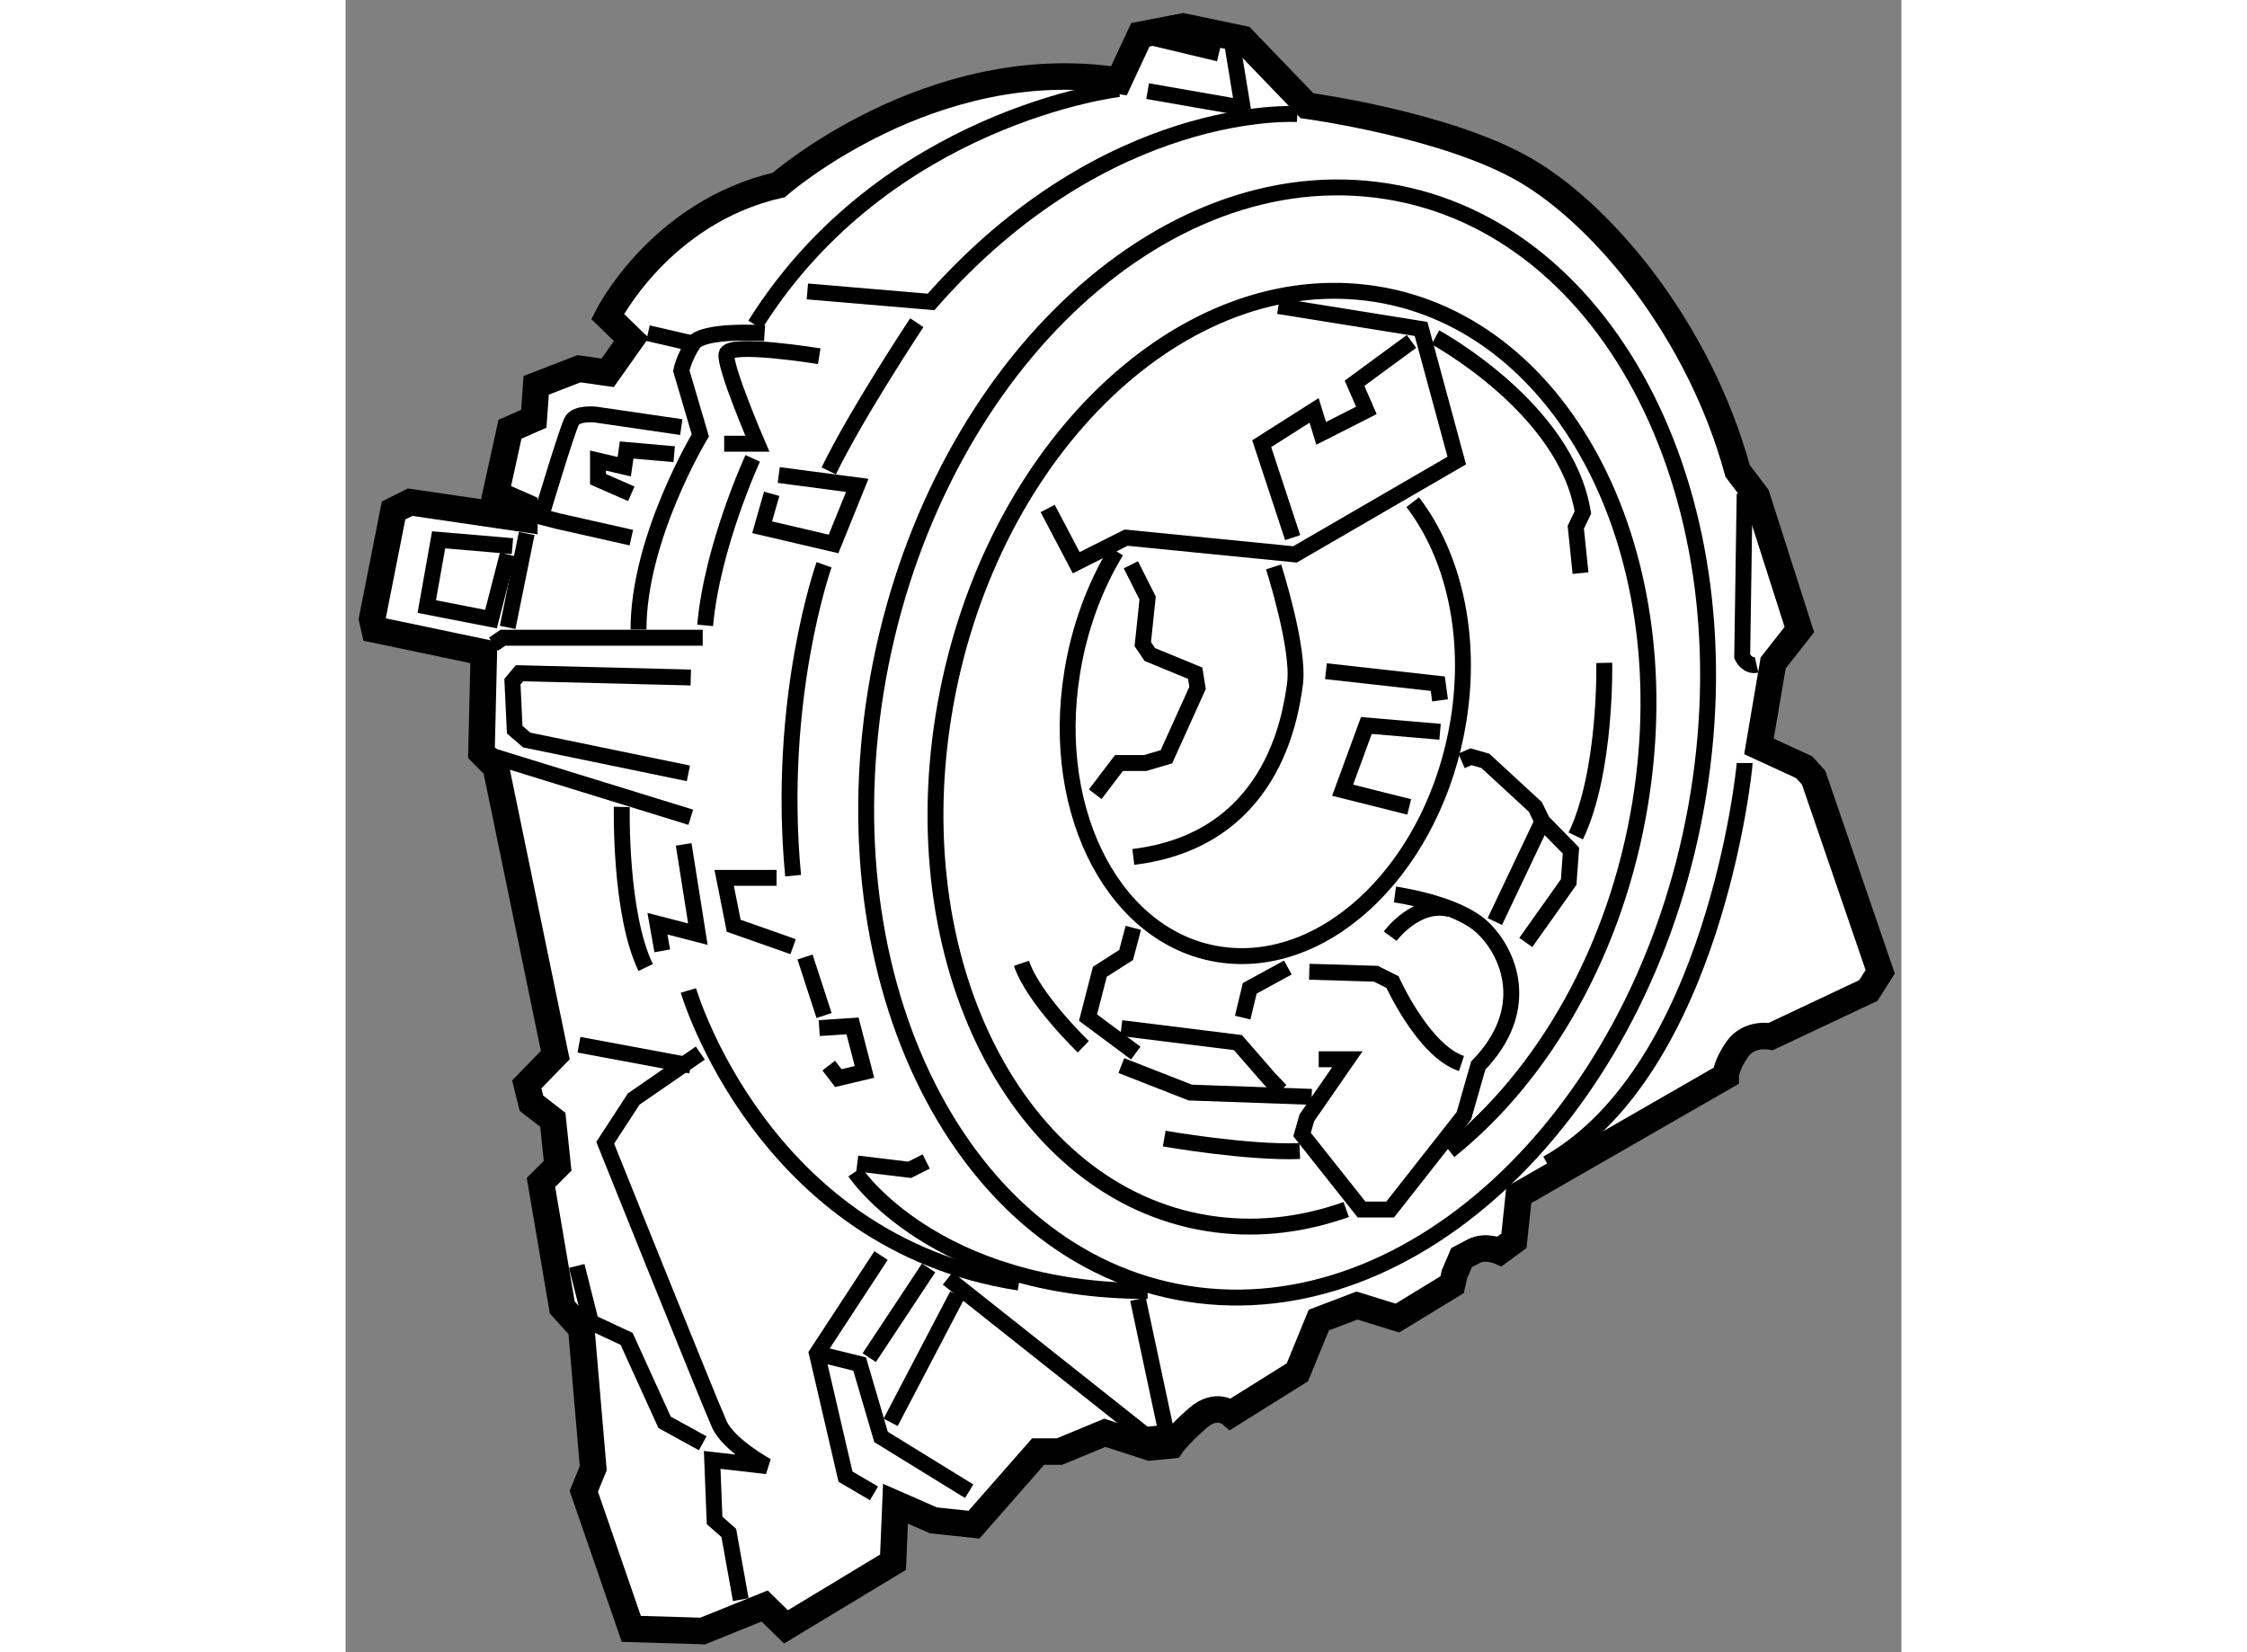 <?xml version="1.0" encoding="utf-8"?>
<!-- Generator: Adobe Illustrator 15.1.0, SVG Export Plug-In . SVG Version: 6.00 Build 0)  -->
<!DOCTYPE svg PUBLIC "-//W3C//DTD SVG 1.1//EN" "http://www.w3.org/Graphics/SVG/1.1/DTD/svg11.dtd">
<svg version="1.1" xmlns="http://www.w3.org/2000/svg" xmlns:xlink="http://www.w3.org/1999/xlink" x="0px" y="0px" width="244.8px"
	 height="180px" viewBox="40.611 90.707 29.346 31.164" enable-background="new 0 0 244.8 180" xml:space="preserve">
	
<rect x="40.611" y="90.707" width="29.346" height="31.164" fill="#808080" stroke="none"/>
	
<g><path fill="#FFFFFF" stroke="#000000" stroke-width="0.5" d="M41.828,100.179l2.155,0.316v-0.237l-0.539-0.236l0.268-1.219
			l0.449-0.197l0.045-0.631l0.807-0.313l0.541,0.077L46,97.109l-0.447-0.433c0,0,0.984-1.968,3.228-2.48
			c0,0,2.873-2.518,6.417-1.967l0.404-0.866l0.808-0.156l1.123,0.235l1.212,1.259c0,0,2.646,0.354,4.128,1.221
			c1.479,0.866,3.274,3.03,3.994,5.667l0.359,0.474l0.806,2.519l-0.494,0.629l-0.268,1.574l0.853,0.393l0.178,0.197l1.256,3.662
			l-0.224,0.353l-1.839,0.867c0,0-0.405-0.079-0.627,0.233c-0.225,0.316-0.225,0.514-0.225,0.514l-3.902,2.243l-0.091,0.864
			l-0.27,0.198c0,0-0.269-0.119-0.493,0c-0.225,0.119-0.225,0.119-0.225,0.119l-0.134,0.313l-0.045,0.198l-1.031,0.629l-0.764-0.236
			l-0.719,0.274l-0.404,0.985l-1.256,0.786c0,0-0.268-0.236-0.626,0.08c-0.361,0.314-0.495,0.51-0.495,0.51l-0.404,0.041
			l-0.851-0.276l-0.854,0.354h-0.404l-1.21,1.379l-0.764-0.081l-0.717-0.314l-0.046,1.103l-2.019,1.22l-0.403-0.394l-1.167,0.472
			L46,121.431l-0.896-2.596l0.178-0.434l-0.225-2.636l-0.359-0.396l-0.402-2.359l0.314-0.314l-0.09-0.867l-0.404-0.313l-0.088-0.355
			l0.538-0.552l-1.121-5.432l-0.271-0.273l0.045-1.891l-2.063-0.432l-0.045-0.197l0.405-2.048L41.828,100.179z"></path><polyline fill="none" stroke="#000000" stroke-width="0.3" points="58.206,96.48 60.897,96.912 61.57,99.394 58.519,101.164 
			55.333,100.848 54.392,101.321 53.854,100.298 		"></polyline><polyline fill="none" stroke="#000000" stroke-width="0.3" points="60.716,97.147 59.642,97.936 59.865,98.448 59.012,98.881 
			58.879,98.448 57.891,99.076 58.475,100.848 		"></polyline><path fill="none" stroke="#000000" stroke-width="0.3" d="M60.404,107.579c0,0,1.166,0.157,1.659,0.629
			c0.495,0.472,0.942,1.536-0.088,2.598l-0.27,0.945l-1.391,1.77h-0.54l-1.122-1.415l0.091-0.316l0.763-1.103h-0.54"></path><path fill="none" stroke="#000000" stroke-width="0.3" d="M60.739,100.179c0.766,0.999,1.124,2.505,0.863,4.121
			c-0.435,2.691-2.418,4.669-4.429,4.42c-2.011-0.25-3.292-2.632-2.858-5.323c0.136-0.852,0.43-1.633,0.83-2.294"></path><path fill="none" stroke="#000000" stroke-width="0.3" d="M59.485,113.521c-0.789,0.28-1.613,0.387-2.44,0.284
			c-3.629-0.45-5.938-4.749-5.155-9.601c0.781-4.854,4.357-8.423,7.988-7.974c3.63,0.45,5.938,4.749,5.156,9.603
			c-0.449,2.791-1.826,5.159-3.604,6.581"></path><path fill="none" stroke="#000000" stroke-width="0.3" d="M66.129,105.674c-0.929,5.759-5.154,9.994-9.439,9.463
			c-4.285-0.531-7.006-5.631-6.079-11.387c0.93-5.759,5.156-9.996,9.44-9.463C64.336,94.815,67.057,99.916,66.129,105.674z"></path><polyline fill="none" stroke="#000000" stroke-width="0.3" points="55.243,110.806 56.544,111.315 58.833,111.396 		"></polyline><path fill="none" stroke="#000000" stroke-width="0.3" d="M55.198,92.386c0,0-4.396,0.512-6.863,4.449"></path><path fill="none" stroke="#000000" stroke-width="0.3" d="M50.219,112.813c0,0,1.479,2.245,5.52,2.245"></path><polyline fill="none" stroke="#000000" stroke-width="0.3" points="50.262,112.653 51.25,112.772 51.563,112.615 		"></polyline><path fill="none" stroke="#000000" stroke-width="0.3" d="M67,100.021l-0.046,3.069c0,0,0.091,0.198,0.271,0.157"></path><path fill="none" stroke="#000000" stroke-width="0.3" d="M67,105.099c0,0.119-0.583,5.786-3.724,7.555"></path><polyline fill="none" stroke="#000000" stroke-width="0.3" points="48.781,99.667 50.262,99.862 49.815,100.967 48.468,100.652 
			48.648,100.021 		"></polyline><path fill="none" stroke="#000000" stroke-width="0.3" d="M49.636,101.36c0,0-0.9,2.519-0.584,5.864"></path><line fill="none" stroke="#000000" stroke-width="0.3" x1="49.277" y1="108.758" x2="49.636" y2="109.862"></line><path fill="none" stroke="#000000" stroke-width="0.3" d="M48.514,96.991c0,0-1.167-0.079-1.347,0.197
			c-0.179,0.274-0.224,0.512-0.224,0.512l0.359,1.219c0,0-1.166,1.929-1.166,3.662"></path><path fill="none" stroke="#000000" stroke-width="0.3" d="M49.545,97.426c0,0-1.705-0.278-1.749-0.041
			c-0.044,0.237,0.582,1.691,0.582,1.691h-0.626"></path><polyline fill="none" stroke="#000000" stroke-width="0.3" points="55.739,92.426 57.532,92.739 57.352,91.639 57.711,91.6 		"></polyline><path fill="none" stroke="#000000" stroke-width="0.3" d="M47.077,109.389c0,0,1.391,4.763,6.236,5.51"></path><path fill="none" stroke="#000000" stroke-width="0.3" d="M48.065,120.88l-0.226-1.259l-0.268-0.236l-0.045-1.141l1.032,0.117
			c0,0-0.718-0.394-0.896-0.786c-0.179-0.393-2.154-5.313-2.154-5.313l0.538-0.826l1.256-0.866"></path><polyline fill="none" stroke="#000000" stroke-width="0.3" points="50.711,114.389 49.501,116.237 50.04,118.559 50.578,118.875 
					"></polyline><polyline fill="none" stroke="#000000" stroke-width="0.3" points="51.969,114.82 55.693,117.772 56.094,117.732 55.557,115.213 
					"></polyline><line fill="none" stroke="#000000" stroke-width="0.3" x1="43.173" y1="104.903" x2="47.122" y2="106.122"></line><polyline fill="none" stroke="#000000" stroke-width="0.3" points="43.4,102.857 43.578,102.736 47.347,102.736 		"></polyline><path fill="none" stroke="#000000" stroke-width="0.3" d="M48.29,99.353c0,0-0.764,1.655-0.897,3.15"></path><path fill="none" stroke="#000000" stroke-width="0.3" d="M45.821,105.927c0,0-0.046,2.005,0.45,3.029"></path><polyline fill="none" stroke="#000000" stroke-width="0.3" points="46.988,106.634 47.256,108.327 46.493,108.13 46.584,108.642 
					"></polyline><polyline fill="none" stroke="#000000" stroke-width="0.3" points="47.122,103.486 43.892,103.405 43.758,103.564 43.801,104.47 
			44.027,104.665 47.077,105.294 		"></polyline><line fill="none" stroke="#000000" stroke-width="0.3" x1="44.027" y1="100.77" x2="43.668" y2="102.541"></line><path fill="none" stroke="#000000" stroke-width="0.3" d="M46.943,98.763l-1.615-0.236c0,0-0.357-0.04-0.448,0.118
			c-0.089,0.158-0.583,1.809-0.583,1.809l0.314,0.081l1.39,0.313"></path><polyline fill="none" stroke="#000000" stroke-width="0.3" points="46.809,99.274 45.912,99.195 45.867,99.51 45.372,99.394 
			45.372,99.746 46,100.021 		"></polyline><line fill="none" stroke="#000000" stroke-width="0.3" x1="46.315" y1="96.991" x2="47.167" y2="97.188"></line><polyline fill="none" stroke="#000000" stroke-width="0.3" points="49.545,110.099 50.173,110.058 50.398,110.925 49.905,111.042 
			49.724,110.806 		"></polyline><path fill="none" stroke="#000000" stroke-width="0.3" d="M54.526,110.451c0,0-0.942-0.905-1.167-1.574"></path><path fill="none" stroke="#000000" stroke-width="0.3" d="M58.788,109.036l1.257,0.038l0.313,0.157c0,0,0.584,1.298,1.301,1.536"></path><polyline fill="none" stroke="#000000" stroke-width="0.3" points="61.66,105.058 61.839,104.981 62.109,105.058 63.052,105.927 
			63.185,106.201 63.724,106.751 63.681,107.344 62.872,108.484 		"></polyline><path fill="none" stroke="#000000" stroke-width="0.3" d="M64.352,103.21c0,0,0.046,2.048-0.537,3.265"></path><path fill="none" stroke="#000000" stroke-width="0.3" d="M61.167,97.07c0,0,2.468,1.337,2.782,3.304l-0.134,0.278l0.089,0.865"></path><polyline fill="none" stroke="#000000" stroke-width="0.3" points="55.469,108.208 55.333,108.72 54.838,109.036 54.615,109.901 
			55.515,110.57 		"></polyline><polyline fill="none" stroke="#000000" stroke-width="0.3" points="55.243,110.099 57.442,110.372 58.025,111.042 58.248,111.277 
					"></polyline><polyline fill="none" stroke="#000000" stroke-width="0.3" points="57.532,109.901 57.665,109.349 58.384,108.956 		"></polyline><line fill="none" stroke="#000000" stroke-width="0.3" x1="63.185" y1="106.201" x2="62.288" y2="108.089"></line><path fill="none" stroke="#000000" stroke-width="0.3" d="M49.321,96.204l2.333,0.198c3.32-3.78,6.91-3.543,6.91-3.543"></path><path fill="none" stroke="#000000" stroke-width="0.3" d="M51.385,96.794c0,0-1.124,1.692-1.661,2.795"></path><polyline fill="none" stroke="#000000" stroke-width="0.3" points="49.501,116.237 50.307,116.435 50.711,117.811 52.373,118.835 
					"></polyline><line fill="none" stroke="#000000" stroke-width="0.3" x1="51.608" y1="114.623" x2="50.488" y2="116.315"></line><line fill="none" stroke="#000000" stroke-width="0.3" x1="52.148" y1="115.135" x2="50.892" y2="117.535"></line><polyline fill="none" stroke="#000000" stroke-width="0.3" points="55.423,101.36 55.739,101.988 55.648,102.857 55.781,103.053 
			56.636,103.405 56.681,103.682 56.094,104.981 55.693,105.099 55.198,105.099 54.751,105.688 		"></polyline><path fill="none" stroke="#000000" stroke-width="0.3" d="M58.115,101.4c0,0,0.493,1.535,0.404,2.202
			c-0.089,0.67-0.449,2.953-3.05,3.268"></path><polyline fill="none" stroke="#000000" stroke-width="0.3" points="59.103,103.367 61.212,103.603 61.255,103.917 		"></polyline><polyline fill="none" stroke="#000000" stroke-width="0.3" points="48.74,107.265 47.752,107.265 47.931,108.168 49.052,108.563 
					"></polyline><line fill="none" stroke="#000000" stroke-width="0.3" x1="45.013" y1="110.413" x2="47.122" y2="110.806"></line><polyline fill="none" stroke="#000000" stroke-width="0.3" points="44.971,114.585 45.238,115.646 45.912,115.961 46.628,117.535 
			47.347,117.93 		"></polyline><polyline fill="none" stroke="#000000" stroke-width="0.3" points="43.758,101.008 42.366,100.889 42.142,102.148 43.354,102.384 
			43.668,101.164 		"></polyline><polyline fill="none" stroke="#000000" stroke-width="0.3" points="61.255,104.51 59.865,104.391 59.417,105.612 60.673,105.927 
					"></polyline><path fill="none" stroke="#000000" stroke-width="0.3" d="M60.314,108.365c0,0,0.493-0.669,1.123-0.512"></path><path fill="none" stroke="#000000" stroke-width="0.3" d="M56.052,112.183c0,0,1.57,0.275,2.557,0.235"></path><line fill="none" stroke="#000000" stroke-width="0.3" x1="55.602" y1="91.363" x2="57.083" y2="91.717"></line></g>


</svg>
